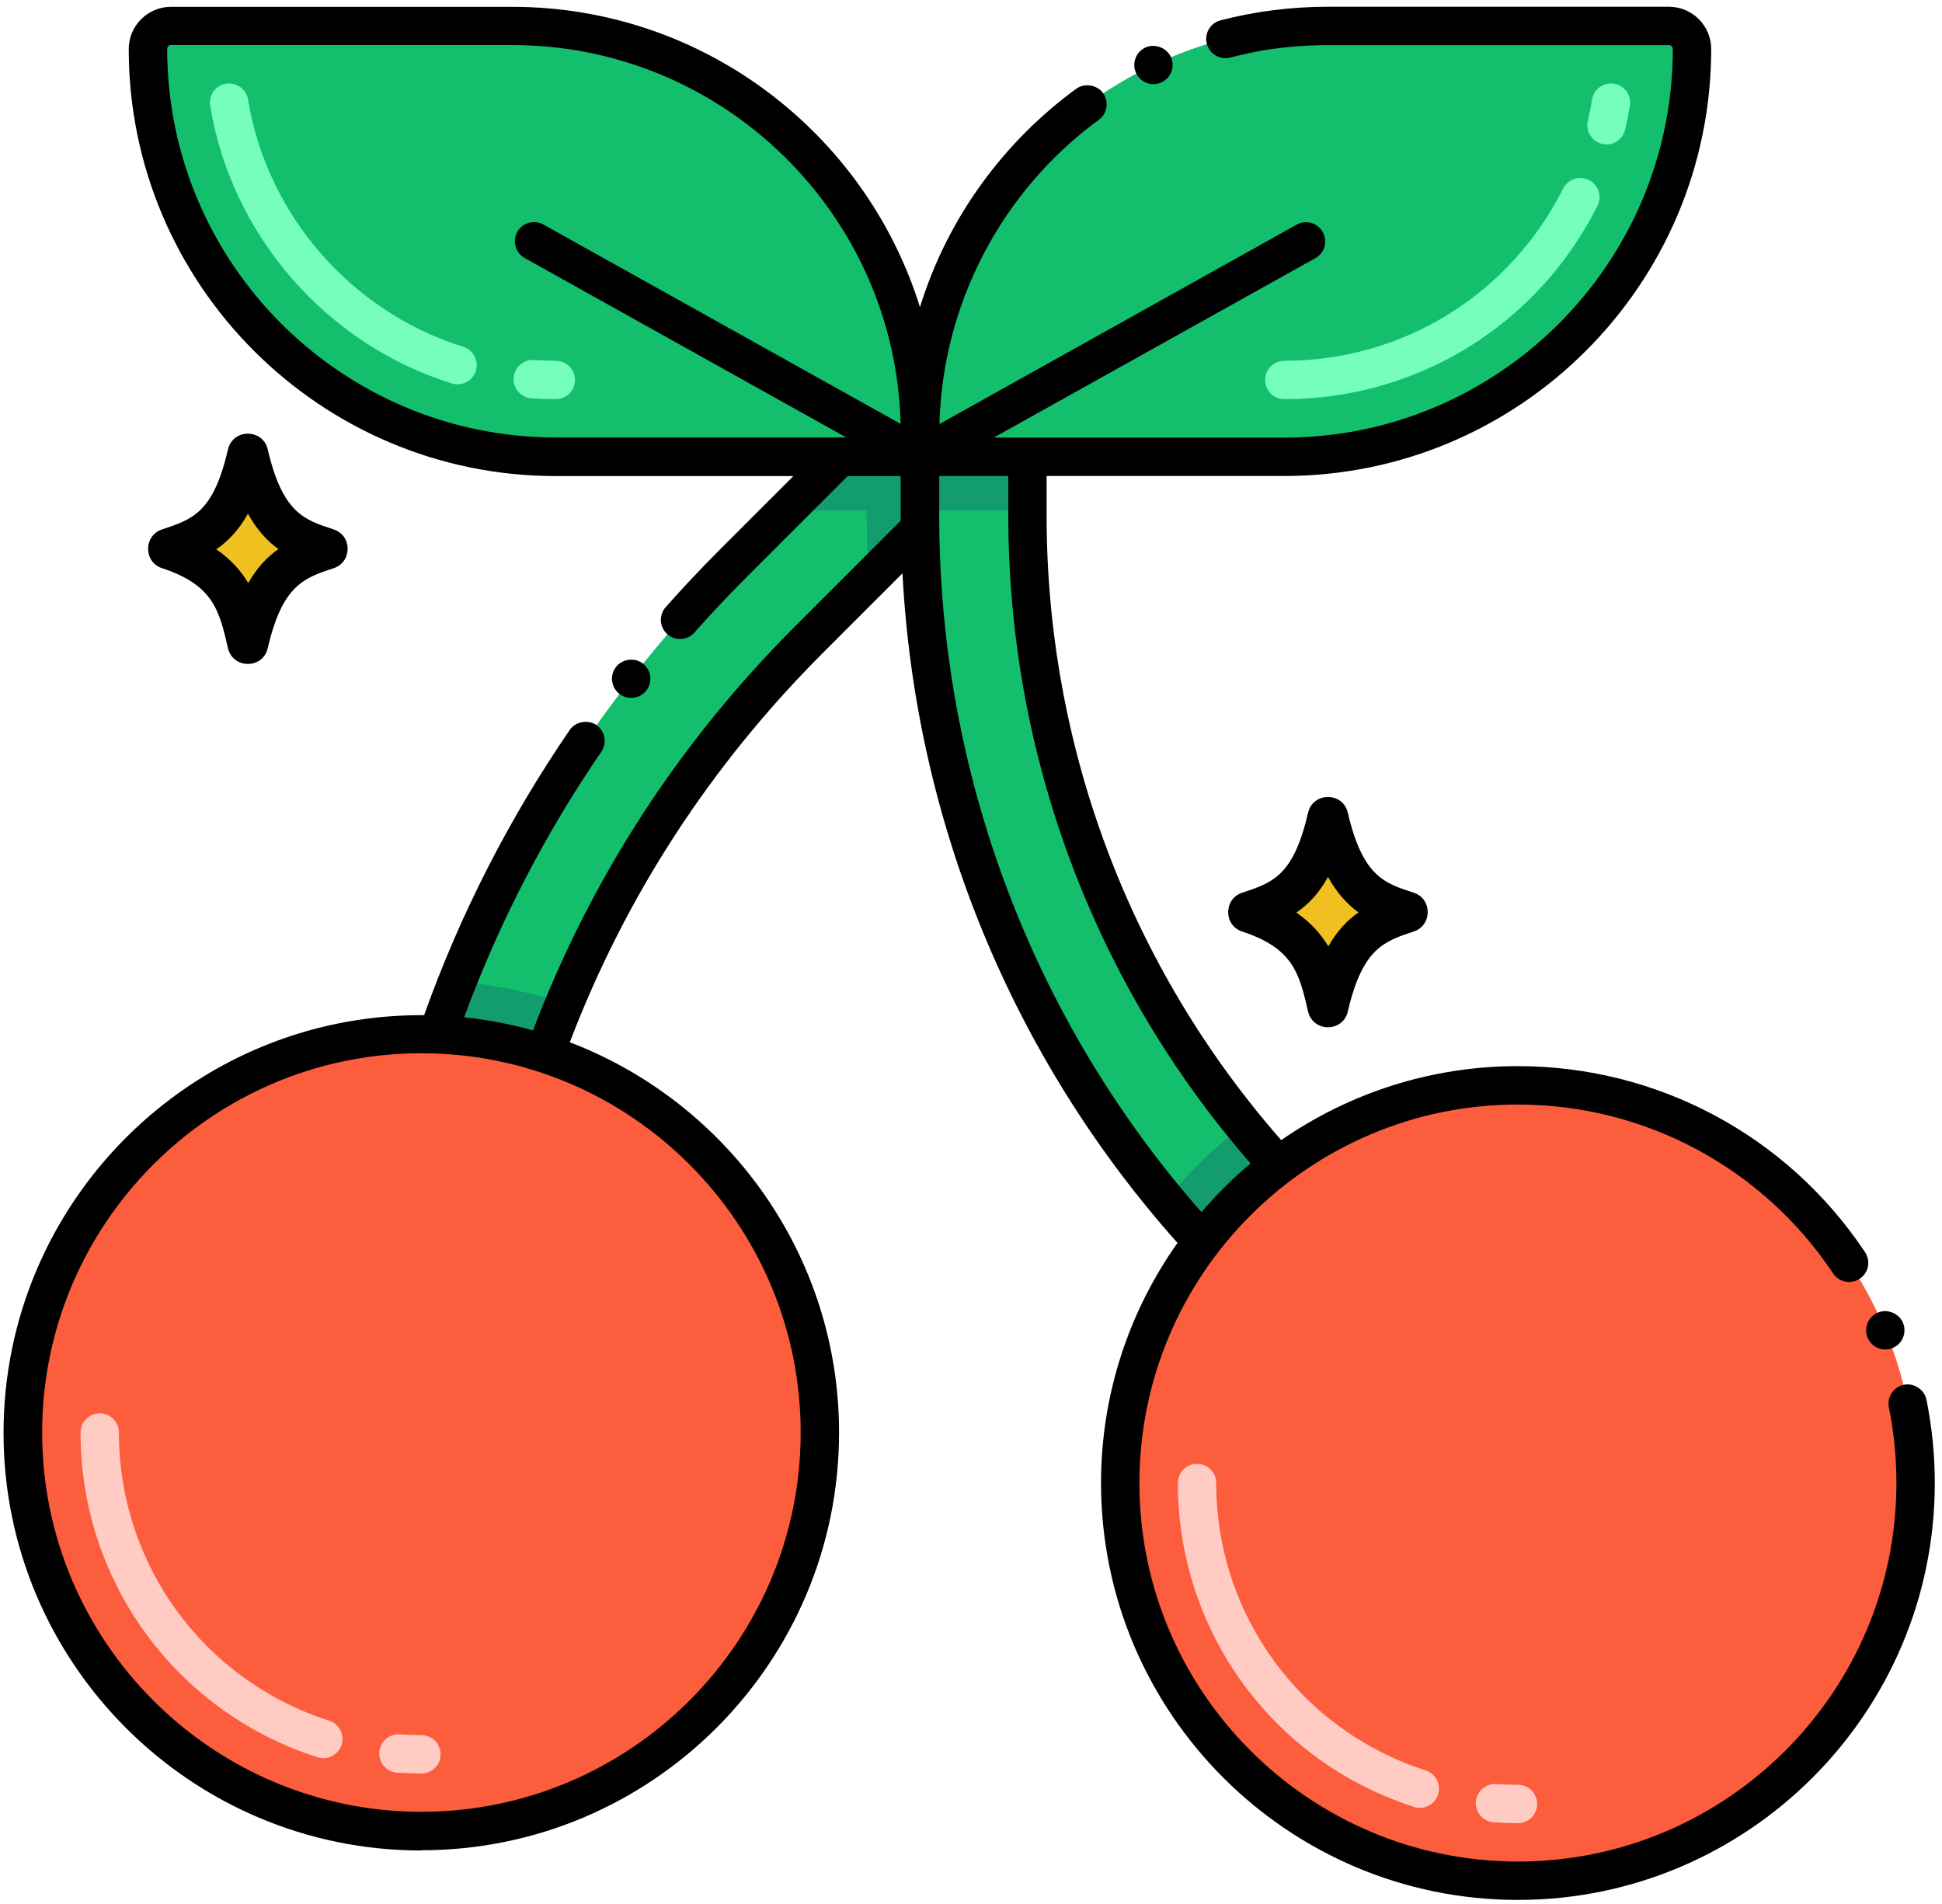 <svg xmlns="http://www.w3.org/2000/svg" fill="none" viewBox="0 0 253 248" height="248" width="253">
<path fill="#13BF6D" d="M48.211 187.63C48.211 144.47 65.021 103.9 95.531 73.38L121.691 47.22L131.591 57.12L105.431 83.28C77.561 111.15 62.211 148.21 62.211 187.63H48.211Z"></path>
<path fill="#139C6E" d="M121.702 47.22C116.762 52.16 107.382 61.54 102.422 66.5H112.872L113.112 75.61C119.572 69.15 125.112 63.61 131.602 57.12L121.702 47.22Z"></path>
<path fill="#13BF6D" d="M160.921 166.25C134.451 139.78 119.871 104.58 119.871 67.15V52.17H133.871V67.15C133.871 100.85 146.991 132.53 170.821 156.35L160.921 166.25Z"></path>
<path fill="#139C6E" d="M133.871 52.17H119.871V66.5H133.871V52.17Z"></path>
<path fill="#139C6E" d="M170.82 156.35L160.92 166.25C157.75 163.08 154.76 159.79 151.93 156.38C154.88 152.72 158.25 149.42 161.98 146.55C164.74 149.95 167.69 153.22 170.82 156.35Z"></path>
<path fill="#139C6E" d="M73.543 130.73C66.113 148.52 62.223 167.77 62.223 187.62H48.223C48.223 166.83 52.123 146.64 59.573 127.89C64.413 128.27 69.093 129.24 73.543 130.73Z"></path>
<path fill="#FC5D3D" d="M54.902 238.54C83.571 238.54 106.812 215.299 106.812 186.63C106.812 157.961 83.571 134.72 54.902 134.72C26.233 134.72 2.992 157.961 2.992 186.63C2.992 215.299 26.233 238.54 54.902 238.54Z"></path>
<path fill="#FC5D3D" d="M197.759 245.01C226.373 245.01 249.569 221.814 249.569 193.2C249.569 164.586 226.373 141.39 197.759 141.39C169.145 141.39 145.949 164.586 145.949 193.2C145.949 221.814 169.145 245.01 197.759 245.01Z"></path>
<path fill="#13BF6D" d="M119.871 56.5V59.5H167.321C196.661 59.5 220.451 35.71 220.451 6.37C220.451 4.71 219.111 3.37 217.451 3.37H173.001C143.661 3.37 119.871 27.16 119.871 56.5Z"></path>
<path fill="#13BF6D" d="M119.869 56.5V59.5H72.419C43.079 59.5 19.289 35.71 19.289 6.37C19.289 4.71 20.629 3.37 22.289 3.37H66.739C96.079 3.37 119.869 27.16 119.869 56.5Z"></path>
<path fill="black" d="M43.472 68.97C39.742 67.74 36.832 66.95 34.882 58.55C34.252 55.81 30.332 55.82 29.702 58.55C27.792 66.76 25.132 67.64 21.112 68.97C18.692 69.77 18.682 73.22 21.112 74.02C27.802 76.23 28.552 79.5 29.702 84.44C30.342 87.18 34.252 87.18 34.882 84.44C36.782 76.23 39.592 75.3 43.472 74.02C45.892 73.22 45.902 69.77 43.472 68.97Z"></path>
<path fill="#F0C020" d="M36.272 71.53C34.802 72.56 33.482 73.95 32.342 75.96C31.402 74.38 30.092 72.88 28.172 71.56C29.722 70.5 31.112 69.06 32.302 66.92C33.502 69.08 34.862 70.52 36.272 71.53Z"></path>
<path fill="black" d="M184.183 116.3C180.453 115.07 177.543 114.28 175.593 105.88C174.963 103.14 171.043 103.15 170.413 105.88C168.503 114.09 165.843 114.97 161.823 116.3C159.403 117.1 159.393 120.55 161.823 121.35C168.513 123.56 169.263 126.83 170.413 131.77C171.053 134.51 174.963 134.51 175.593 131.77C177.493 123.56 180.303 122.63 184.183 121.35C186.603 120.55 186.613 117.1 184.183 116.3Z"></path>
<path fill="#F0C020" d="M176.983 118.86C175.513 119.89 174.193 121.28 173.053 123.29C172.113 121.71 170.803 120.21 168.883 118.89C170.433 117.83 171.823 116.39 173.013 114.25C174.213 116.41 175.573 117.85 176.983 118.86Z"></path>
<path fill="#FFCBC3" d="M54.902 231.04C53.842 231.04 52.782 231 51.732 230.93C50.352 230.83 49.322 229.64 49.412 228.26C49.512 226.88 50.702 225.85 52.082 225.94C53.012 226.01 53.962 226.04 54.902 226.04C56.282 226.04 57.402 227.16 57.402 228.54C57.402 229.92 56.282 231.04 54.902 231.04ZM41.352 228.92C22.892 222.99 10.492 206 10.492 186.62C10.492 185.24 11.612 184.12 12.992 184.12C14.372 184.12 15.492 185.24 15.492 186.62C15.492 203.81 26.502 218.9 42.882 224.16C44.192 224.58 44.922 225.99 44.502 227.3C44.082 228.62 42.662 229.34 41.362 228.92H41.352Z"></path>
<path fill="#FFCBC3" d="M197.759 237.51C196.699 237.51 195.629 237.47 194.589 237.4C193.209 237.3 192.179 236.11 192.269 234.73C192.369 233.35 193.569 232.32 194.939 232.41C195.869 232.48 196.819 232.51 197.759 232.51C199.139 232.51 200.259 233.63 200.259 235.01C200.259 236.39 199.139 237.51 197.759 237.51ZM184.209 235.39C165.809 229.47 153.449 212.51 153.449 193.2C153.449 191.82 154.569 190.7 155.949 190.7C157.329 190.7 158.449 191.82 158.449 193.2C158.449 210.34 169.419 225.38 185.739 230.64C187.049 231.06 187.779 232.47 187.349 233.79C186.929 235.11 185.509 235.82 184.199 235.4L184.209 235.39Z"></path>
<path fill="#76FFBB" d="M167.32 52C165.94 52 164.82 50.88 164.82 49.5C164.82 48.12 165.94 47 167.32 47C182.76 47 196.68 38.4 203.65 24.56C204.27 23.33 205.77 22.83 207.01 23.45C208.24 24.07 208.74 25.57 208.12 26.81C200.3 42.35 184.67 52 167.33 52H167.32ZM208.72 18.75C207.38 18.43 206.55 17.08 206.86 15.74C207.08 14.83 207.26 13.9 207.41 12.97C207.63 11.61 208.92 10.68 210.28 10.91C211.64 11.13 212.57 12.42 212.34 13.78C212.17 14.82 211.96 15.87 211.72 16.89C211.4 18.23 210.06 19.06 208.71 18.75H208.72Z"></path>
<path fill="#76FFBB" d="M72.41 52C71.35 52 70.29 51.96 69.24 51.89C67.86 51.79 66.82 50.6 66.92 49.22C67.02 47.84 68.2 46.81 69.59 46.9C70.52 46.96 71.47 47 72.41 47C73.79 47 74.91 48.12 74.91 49.5C74.91 50.88 73.79 52 72.41 52ZM58.87 49.95C42.51 44.86 30.15 30.66 27.38 13.78C27.16 12.42 28.08 11.13 29.44 10.91C30.8 10.69 32.09 11.61 32.31 12.97C34.77 28 45.78 40.64 60.35 45.18C61.67 45.59 62.4 46.99 61.99 48.31C61.58 49.64 60.17 50.36 58.86 49.95H58.87Z"></path>
<path fill="black" d="M80.689 90.39C81.799 91.24 83.35 91.04 84.2 89.96C85.049 88.87 84.85 87.29 83.769 86.45C82.71 85.62 81.079 85.82 80.26 86.88C79.37 88.01 79.65 89.59 80.689 90.39Z"></path>
<path fill="black" d="M54.901 241.04C84.901 241.04 109.311 216.63 109.311 186.63C109.311 163.43 94.711 143.59 74.231 135.78C81.491 116.75 92.571 99.69 107.201 85.06L117.571 74.69C119.261 107.04 131.821 137.7 153.401 161.92C147.141 170.77 143.441 181.56 143.441 193.2C143.441 223.15 167.811 247.51 197.751 247.51C227.691 247.51 252.061 223.14 252.061 193.2C252.061 189.55 251.691 185.9 250.981 182.36C250.711 181.03 249.361 180.13 248.031 180.4C246.681 180.68 245.801 182 246.081 183.35C246.731 186.58 247.061 189.89 247.061 193.2C247.061 220.39 224.941 242.51 197.751 242.51C170.561 242.51 148.441 220.39 148.441 193.2C148.441 166.01 170.561 143.89 197.751 143.89C214.281 143.89 229.631 152.12 238.821 165.9C239.571 167.02 241.101 167.37 242.281 166.59C243.411 165.84 243.761 164.32 242.971 163.12C232.871 147.95 215.961 138.89 197.741 138.89C186.301 138.89 175.681 142.46 166.911 148.53C147.191 126.04 136.351 97.24 136.351 67.16V62.01H167.301C197.971 62.01 222.931 37.05 222.931 6.38C222.931 3.35 220.461 0.88 217.431 0.88H172.981C168.061 0.88 163.351 1.52 159.011 2.65C157.671 2.99 156.871 4.36 157.221 5.7C157.551 6.99 158.871 7.84 160.261 7.49C160.621 7.49 165.351 5.88 172.991 5.88H217.431C217.711 5.88 217.931 6.1 217.931 6.38C217.931 34.3 195.221 57.01 167.301 57.01H129.461L171.361 33.63C172.571 32.96 173.001 31.43 172.321 30.23C171.651 29.02 170.131 28.59 168.921 29.27L122.391 55.24C122.791 39.61 130.481 24.87 143.151 15.61C144.261 14.79 144.501 13.23 143.691 12.11C142.911 11.04 141.271 10.78 140.201 11.57C130.911 18.36 123.501 28.2 119.851 40.01C112.801 17.37 91.651 0.89 66.721 0.89H22.271C19.241 0.89 16.771 3.36 16.771 6.39C16.771 37.06 41.731 62.02 72.401 62.02H103.361L93.751 71.63C91.331 74.05 88.971 76.56 86.731 79.09C85.801 80.14 85.911 81.71 86.941 82.62C87.961 83.53 89.551 83.44 90.471 82.41V82.4C92.661 79.93 94.951 77.5 97.281 75.17L110.431 62.02H117.341C117.341 63.47 117.341 67.61 117.341 67.83L103.631 81.54C88.431 96.74 76.951 114.46 69.441 134.24C66.541 133.43 63.541 132.84 60.461 132.53C64.971 120.32 70.961 108.69 78.341 97.93C79.121 96.79 78.831 95.23 77.691 94.45C76.591 93.7 74.971 94 74.221 95.1C66.311 106.64 59.941 119.12 55.251 132.25C55.121 132.25 54.991 132.25 54.871 132.25C24.871 132.25 0.461 156.66 0.461 186.66C0.461 216.66 24.871 241.07 54.871 241.07L54.901 241.04ZM162.931 151.56C160.621 153.49 158.481 155.62 156.521 157.91C134.471 132.83 122.361 100.72 122.361 67.16V62.01H131.361V67.16C131.361 98.34 142.551 128.2 162.931 151.57V151.56ZM21.781 6.37C21.781 6.09 22.001 5.87 22.281 5.87H66.731C94.221 5.87 116.651 27.9 117.331 55.22L70.791 29.25C69.581 28.58 68.061 29.01 67.391 30.21C66.721 31.42 67.151 32.94 68.351 33.61L110.251 56.99H72.411C44.491 56.99 21.781 34.28 21.781 6.36V6.37ZM54.901 137.21C82.151 137.21 104.311 159.38 104.311 186.62C104.311 213.86 82.141 236.03 54.901 236.03C27.661 236.03 5.491 213.86 5.491 186.62C5.491 159.38 27.661 137.21 54.901 137.21Z"></path>
<path fill="black" d="M243.302 174.26C243.852 175.59 245.382 176.12 246.572 175.61C247.842 175.08 248.452 173.61 247.922 172.34C247.402 171.1 245.902 170.47 244.652 170.99C243.402 171.52 242.772 172.95 243.302 174.26Z"></path>
<path fill="black" d="M151.339 10.72C152.589 10.13 153.119 8.64 152.529 7.39C151.959 6.19 150.409 5.63 149.199 6.2C147.929 6.81 147.439 8.3 148.009 9.53C148.589 10.76 150.069 11.32 151.339 10.72Z"></path>
</svg>
